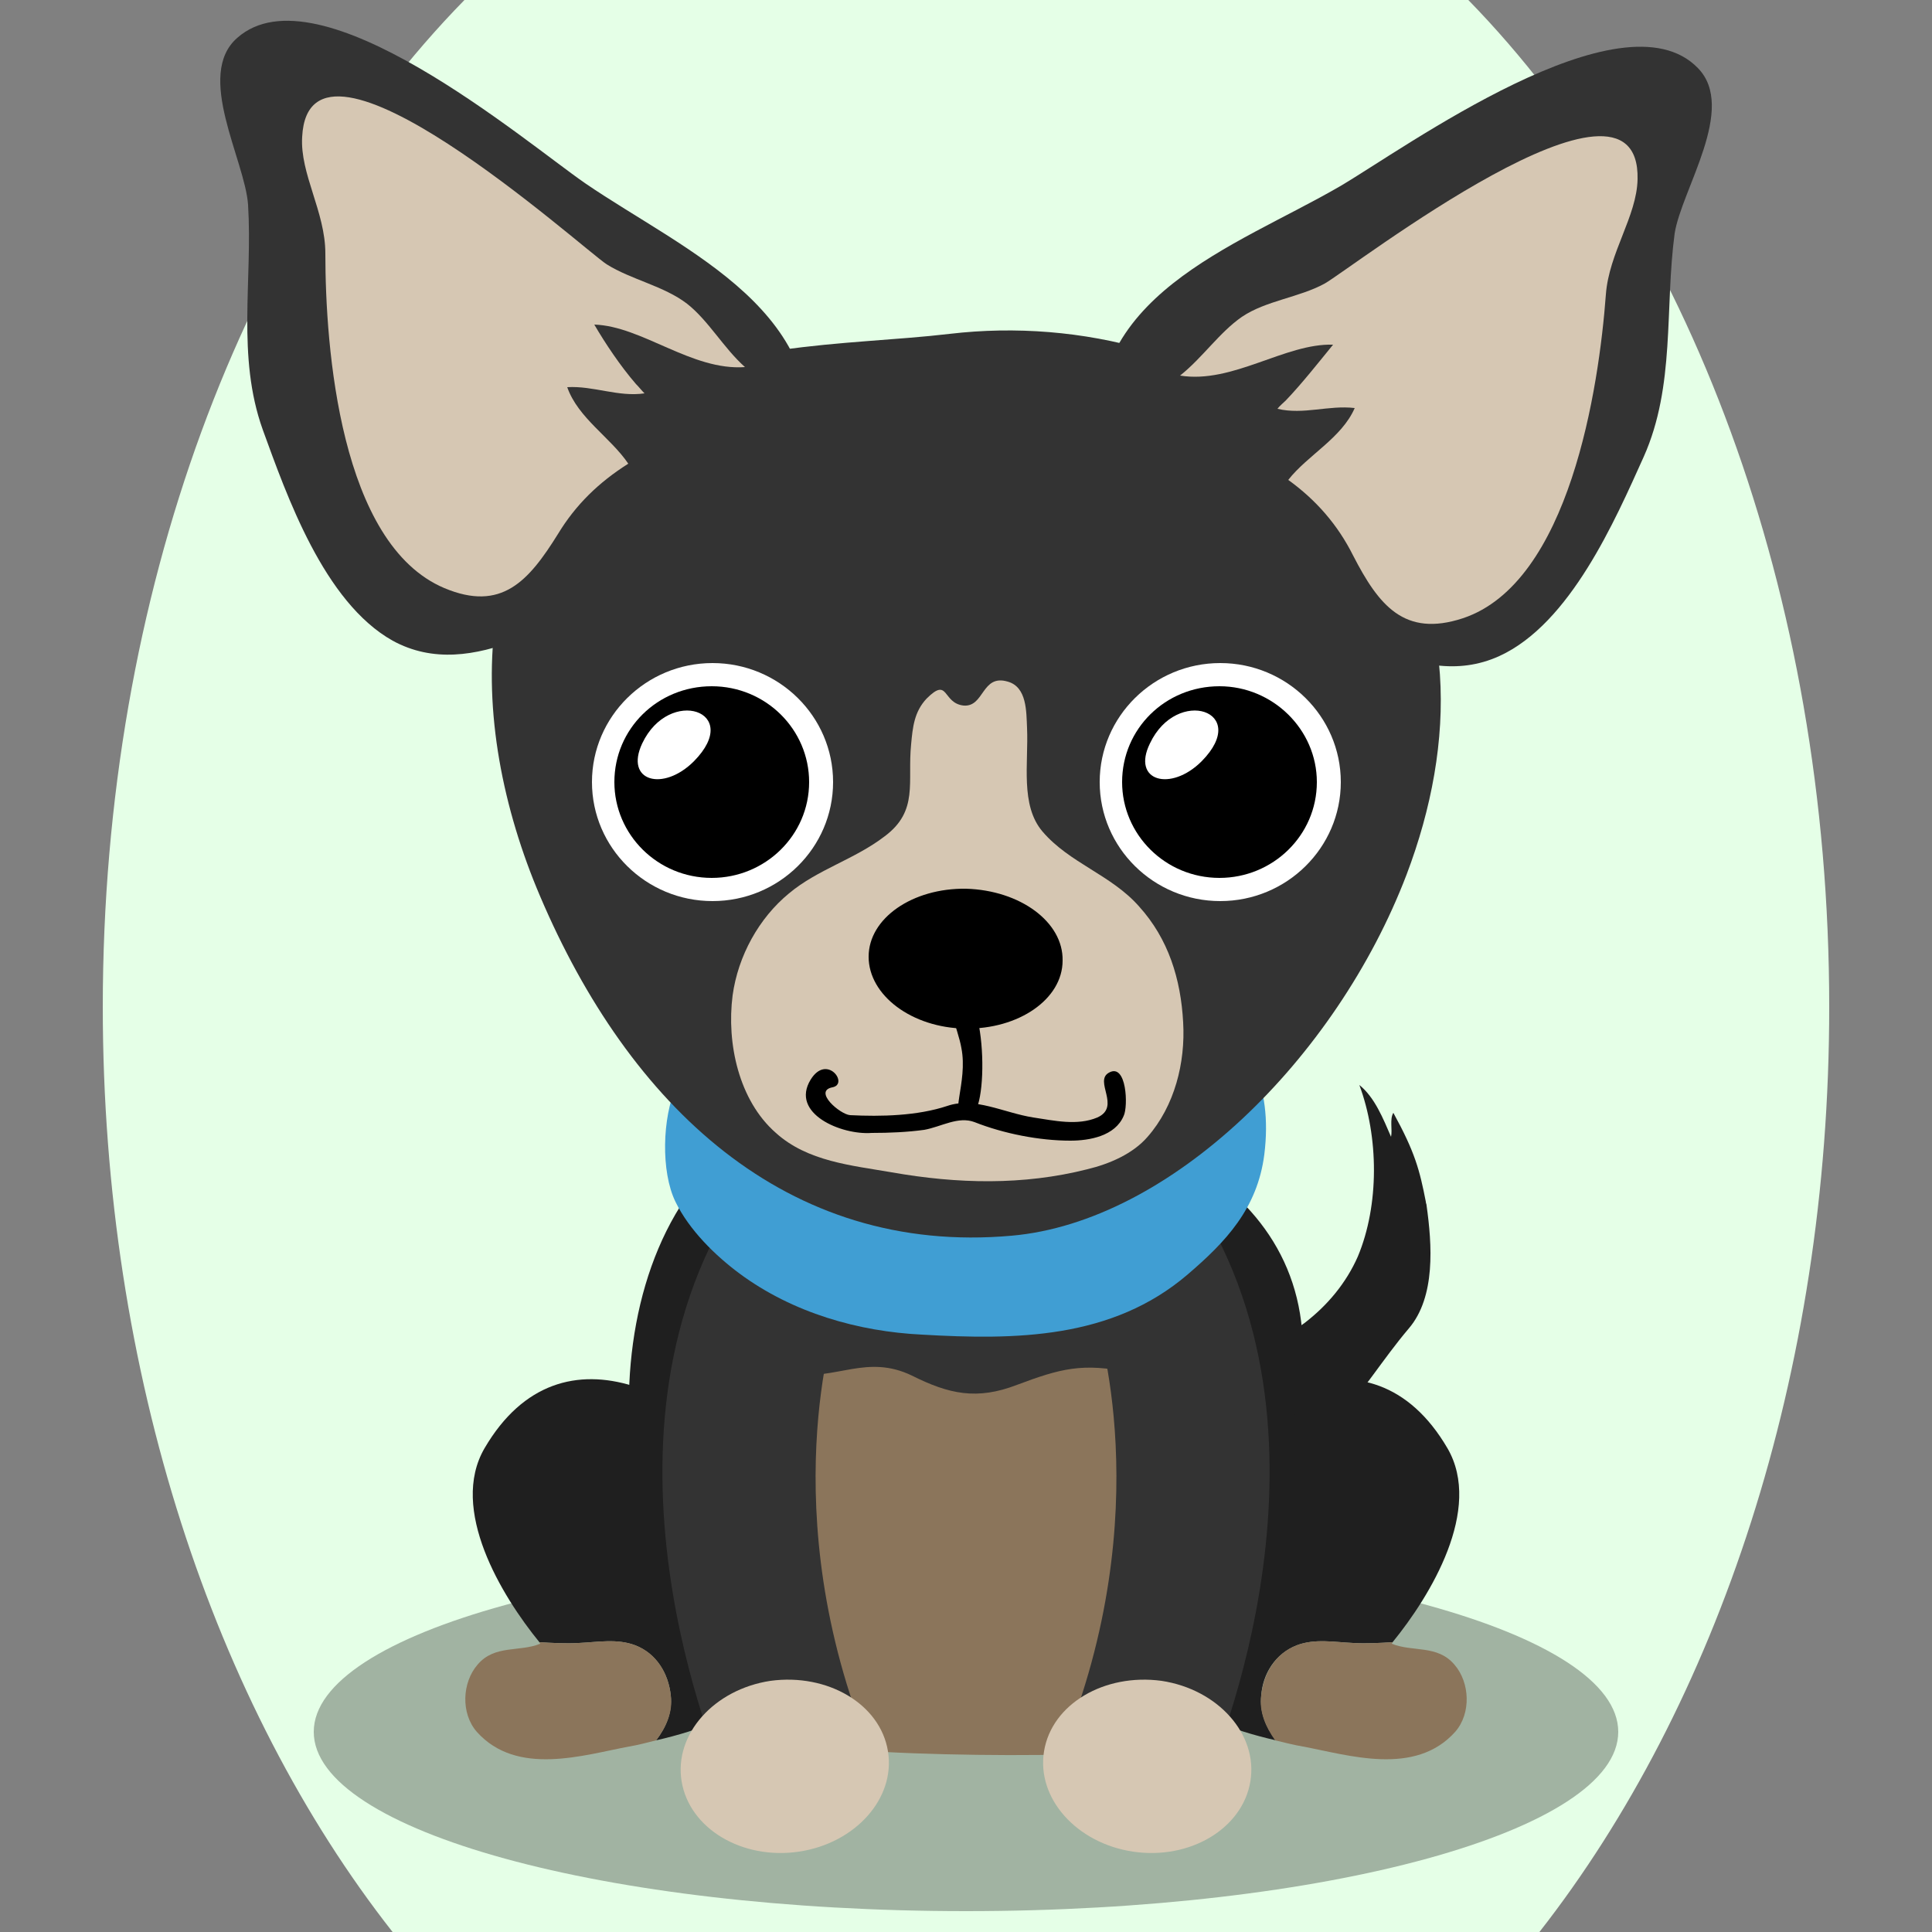 <!--?xml version="1.0" encoding="utf-8"?-->
<!-- Generator: Adobe Illustrator 25.0.1, SVG Export Plug-In . SVG Version: 6.00 Build 0)  -->
<svg version="1.1" id="Ebene_1" xmlns="http://www.w3.org/2000/svg" xmlns:xlink="http://www.w3.org/1999/xlink" x="0px" y="0px" viewBox="0 0 250 250" style="enable-background:new 0 0 250 250;" xml:space="preserve">
<rect x="0" y="0" width="250" height="250" fill="#808080" stroke="none"/>
<style type="text/css">
	.st0{fill:#1F1F1F;}
	.st1{opacity:0.3;}
	.st2{fill:#8b755b;}
	.st3{fill:#333333;}
	.st4{fill:#d6c7b3;}
	.st5{fill:#409ED3;}
	.st6{fill:#FFFFFF;}

.bgel{fill:#E5FFE7;}</style>
<path class="bgel" d="M236.7,130.3c0,47.6-14.5,90.3-37.5,119.7H50.8c-23-29.3-37.5-72.1-37.5-119.7C13.3,76.6,31.7,29,60.1,0h129.9
	C218.3,29,236.7,76.6,236.7,130.3z"></path>
<g>
	<path class="st0" d="M184.5,155.5c0,0.2,0.1,0.3,0.1,0.5c0.7,5,1.2,11.8-2.3,15.9c-3.4,4-6.1,8.5-9.8,12.4
		c-5.9,6.1-15.1,11-20.3,1.4c-2-3.7,0.3-6.4,3.8-8.2c4.1-2.2,9-3.5,12.8-6.3c3-2.3,5.4-5.2,6.9-8.6c2.8-6.7,2.7-15.5,0.2-22.2
		c2,1.6,3.1,4.4,4.1,6.7c0.2-0.9-0.2-2.3,0.3-3.1C183.1,149.1,183.7,151.4,184.5,155.5z"></path>
	<path class="st1" d="M209.4,224.1c0,12.8-37.8,23.2-84.4,23.2c-46.6,0-84.4-10.4-84.4-23.2c0-12.8,37.8-23.2,84.4-23.2
		C171.6,200.9,209.4,211.3,209.4,224.1z"></path>
	<g>
		<g>
			<path class="st0" d="M100.8,194.5c-9.7-13.9-28.1-24.2-38.1-7.1c-4.6,7.9,2.2,19.1,7.1,25.1c1.7,0.1,3.4,0.2,5.1,0.1
				c2.4-0.1,4.9-0.6,7.3,0.3c2.8,1.1,4.3,3.7,4.6,6.5c0.2,2.2-0.6,4.1-1.9,5.8c5.6-1.3,11.5-3.3,15.3-8
				C104.8,211.5,105.3,201,100.8,194.5z"></path>
			<path class="st2" d="M86.8,219.4c-0.3-2.9-1.9-5.5-4.6-6.5c-2.3-0.9-4.9-0.4-7.3-0.3c-1.7,0.1-3.4,0-5.1-0.1
				c0,0.1,0.1,0.1,0.1,0.2c-2.7,1.1-5.9,0.1-8.1,2.7c-2,2.3-2.2,6.3-0.1,8.7c5.2,5.8,13.8,3,19.7,1.9c1.2-0.2,2.3-0.5,3.5-0.8
				C86.2,223.5,87.1,221.5,86.8,219.4z"></path>
		</g>
		<g>
			<path class="st0" d="M149.2,194.5c9.7-13.9,28.1-24.2,38.1-7.1c4.6,7.9-2.2,19.1-7.1,25.1c-1.7,0.1-3.4,0.2-5.1,0.1
				c-2.4-0.1-4.9-0.6-7.3,0.3c-2.8,1.1-4.4,3.7-4.6,6.5c-0.2,2.2,0.6,4.1,1.9,5.8c-5.6-1.3-11.5-3.3-15.3-8
				C145.2,211.5,144.7,201,149.2,194.5z"></path>
			<path class="st2" d="M163.2,219.4c0.3-2.9,1.9-5.5,4.6-6.5c2.3-0.9,4.9-0.4,7.3-0.3c1.7,0.1,3.4,0,5.1-0.1c0,0.1-0.1,0.1-0.1,0.2
				c2.7,1.1,5.9,0.1,8.1,2.7c2,2.3,2.2,6.3,0.1,8.7c-5.2,5.8-13.8,3-19.7,1.9c-1.2-0.2-2.3-0.5-3.6-0.8
				C163.8,223.5,162.9,221.5,163.2,219.4z"></path>
		</g>
	</g>
	<path class="st0" d="M125.3,143.1c-7.7,0-16.4-2-23.8,1.2c-24.7,10.6-25.1,51.6-9.7,70.3c9,10.8,24.5,10.4,37.1,10.1
		c14.8-0.4,25.6,1.8,31-13.6c3.3-9.6,6-19.5,8-29.6C173.2,154.6,147.1,143,125.3,143.1z"></path>
	<path class="st2" d="M152.3,159.6c-6.8-12.9-26.1-12.9-36.6-9.8c-8.4,2.5-16.3,5.6-21,15.4c-2.7,5.7-3.1,11.3-1.5,17.6
		c0.9,3.3,2.3,6.4,3.3,9.6c0.8,2.7,0.5,4.1,0.7,6.8c0.8,8.1,6.1,17.2,10.5,23c1.1,1.5,2.4,2.9,3.7,4.3c7.5,0.6,22.4,0.8,30,0.4
		c4.1-4.1,7.2-10.4,9.9-15.8C158.5,197.1,160.8,175.5,152.3,159.6z"></path>
	<path class="st3" d="M109.3,164.5c-4-0.4-7.1-1.1-10.2,2.2c-3.9,4.2-2.2,10.3,3.6,11.1c5.5,0.8,9.5-2.6,15.3,0.2
		c4.8,2.4,8.4,3.2,13.6,1.2c5.6-2.1,8.5-2.9,14.6-1.6c2.8,0.6,4.6,0.6,6-2.1c1.9-3.7,0.3-9.9-3.2-11.9c-3.3-1.9-8.7-0.9-12.3-0.5
		c-4.8,0.6-8.7,2.5-13.6,2.2C118.5,164.9,113.8,164.9,109.3,164.5z"></path>
	<g>
		<g>
			<path class="st3" d="M141.8,170.7c0,0,8.3,24.8-4.4,55.7l18.5,4.3c0,0,19-41.8-0.2-73.9L141.8,170.7z"></path>
			<g>
				<path class="st4" d="M135.1,226.6c-1,6.1,4.2,11.9,11.5,13c7.4,1.1,14.2-3,15.2-9.1c1-6.1-4.2-11.9-11.5-13
					C142.9,216.5,136.1,220.5,135.1,226.6z"></path>
			</g>
		</g>
		<g>
			<path class="st3" d="M108.2,170.7c0,0-8.3,24.8,4.4,55.7l-18.5,4.3c0,0-19-41.8,0.2-73.9L108.2,170.7z"></path>
			<g>
				<path class="st4" d="M114.9,226.6c1,6.1-4.2,11.9-11.5,13c-7.4,1.1-14.2-3-15.2-9.1c-1-6.1,4.2-11.9,11.5-13
					C107.1,216.5,113.9,220.5,114.9,226.6z"></path>
			</g>
		</g>
	</g>
	<path class="st5" d="M87.5,140.6c-1.8,4-2,11-0.1,14.9c1.8,3.7,5.2,7,8.3,9.3c6.9,5.1,15.4,7.5,23.6,7.9
		c12.1,0.7,24.6,0.6,34.4-7.8c4.9-4.2,9-8.5,9.9-15.5c2.3-18.5-13.7-22.7-27.3-25.3c-12.8-2.5-32.5-4.3-42.2,7.5
		C92.1,134.2,89,137.5,87.5,140.6z"></path>
	<g>
		<path class="st3" d="M182,113.2c6.5-17.1,6.6-35.6-4.7-49.2c-7-8.4-18.8-15.7-28.9-18.7c-8.2-2.4-17-3.1-25.5-2.1
			c-6.8,0.8-14.4,1-21.9,2.1c-6.8,1-13.4,2.7-18.9,6.2C60,65.6,60.2,93.3,69.9,116c11.5,27,31.8,46.5,61,43.9
			C151.4,158.1,172.9,137,182,113.2z"></path>
	</g>
	<path class="st4" d="M140.7,151.3c-8.3,2.1-16.8,1.9-25.3,0.4c-5.2-0.9-10.9-1.4-15-5.1c-4.8-4.2-6.4-11.6-5.6-17.8
		c0.7-5.1,3.4-10,7.3-13.2c3.7-3.1,8.5-4.4,12.4-7.4c4.4-3.3,2.9-7,3.4-11.9c0.2-2.2,0.4-4.2,2-5.9c2.9-2.9,2,0.6,4.8,0.9
		c2.7,0.2,2.3-4.1,5.7-3.1c2.5,0.7,2.4,3.9,2.5,6c0.2,4.6-0.9,10,2,13.4c3.5,4.1,8.9,5.6,12.5,9.7c3.8,4.2,5.4,9.4,5.7,15
		c0.3,5.2-1.1,10.8-4.6,14.8C146.6,149.3,143.6,150.6,140.7,151.3z"></path>
	<path d="M137.5,124.3c0,5-5.7,8.9-12.6,8.8c-6.9-0.1-12.5-4.3-12.5-9.3c0-5,5.7-8.9,12.6-8.8C132,115.2,137.6,119.3,137.5,124.3z"></path>
	<path d="M125,144.4c-2.4,0.5,0.3-4.3-0.6-8.8c-0.4-2.4-2.5-6.9-1-7.5c4.4-1.6,4.7,16.9,1.9,16.3C124.8,144.4,125.1,144.4,125,144.4
		z"></path>
	<path d="M138.5,147.6c-4,0-8.6-0.9-12.4-2.4c-2.1-0.8-4.3,0.6-6.5,1c-2.2,0.3-4.5,0.4-6.8,0.4c-3.9,0.3-10.6-2.5-7.9-6.9
		c2.1-3.4,5,0.6,2.8,1c-2.5,0.5,1,3.5,2.3,3.6c4,0.2,8.7,0.1,12.6-1.2c3.5-1.2,7.3,0.9,11.1,1.5c2.7,0.4,5.7,1.1,8.3,0
		c3.1-1.4-0.5-4.7,1.5-5.8c2.3-1.3,2.5,4.4,1.9,5.6C144.3,147,141,147.6,138.5,147.6C137.8,147.6,141.1,147.6,138.5,147.6z"></path>
	<g>
		<g>
			<path class="st6" d="M173.5,101.2c0,8.5-7,15.4-15.6,15.4c-8.6,0-15.6-6.9-15.6-15.4c0-8.5,7-15.4,15.6-15.4
				C166.5,85.8,173.5,92.7,173.5,101.2z"></path>
		</g>
		<g>
			<path class="st6" d="M107.8,101.2c0,8.5-7,15.4-15.6,15.4c-8.6,0-15.6-6.9-15.6-15.4c0-8.5,7-15.4,15.6-15.4
				C100.8,85.8,107.8,92.7,107.8,101.2z"></path>
			<path d="M104.7,101.2c0,6.9-5.7,12.4-12.6,12.4c-7,0-12.6-5.6-12.6-12.4c0-6.9,5.6-12.4,12.6-12.4
				C99.1,88.8,104.7,94.4,104.7,101.2z"></path>
			<g>
				<path d="M170.4,101.2c0,6.9-5.7,12.4-12.6,12.4c-7,0-12.6-5.6-12.6-12.4c0-6.9,5.6-12.4,12.6-12.4
					C164.7,88.8,170.4,94.4,170.4,101.2z"></path>
				<path class="st6" d="M148.8,96.2c3.5-7.4,13.1-4.2,6.7,2.3C151.5,102.5,146.4,101.1,148.8,96.2z"></path>
			</g>
			<path class="st6" d="M83.1,96.2c3.5-7.4,13.1-4.2,6.7,2.3C85.8,102.5,80.8,101.1,83.1,96.2z"></path>
		</g>
	</g>
	<g>
		<g>
			<path class="st3" d="M219.7,8.8c-9.8-10.1-38.1,10.5-46.3,15.3c-13.6,7.9-33.7,14.2-31.1,34.3c0.2,1.4,0.4,2.7,0.8,3.8
				c2.6,9.1,12,8.8,19.6,12.7c9.5,4.9,20.5,14.9,31.3,10c9.2-4.2,15-17.6,18.7-25.8c4.1-9.2,2.7-19.2,4-28.9
				C217.6,24.5,224.8,14,219.7,8.8z"></path>
			<path class="st4" d="M166.4,51.8c-0.4,0.4-0.8,0.7-1.1,1.1c3.4,0.8,6.6-0.5,10-0.1c-1.7,3.9-6.1,6.1-8.6,9.3
				c3.6,2.6,6.4,5.8,8.4,9.8c3.3,6.4,6.6,10.6,14.2,8.1c13.8-4.6,17.6-29.8,18.5-41.9c0.4-5.4,4-10.1,4.1-14.9
				c0.4-17.5-37.1,11.6-40.5,13.5c-3.3,1.8-7.6,2.2-10.7,4.3c-2.9,2-5.1,5.3-8,7.6c6.8,1.1,13.6-4.2,19.8-4
				C170.7,46.8,168.5,49.6,166.4,51.8z"></path>
		</g>
		<g>
			<path class="st3" d="M30.7,4.9c10.5-9.3,37.2,13.4,45,18.8c13,8.9,32.6,16.7,28.5,36.6c-0.3,1.4-0.6,2.7-1,3.8
				c-3.2,8.9-12.6,7.9-20.5,11.2c-9.8,4.1-21.5,13.3-31.9,7.6C41.9,77.9,37.1,64.1,34,55.6c-3.4-9.5-1.3-19.3-1.9-29.1
				C31.7,20.7,25.2,9.7,30.7,4.9z"></path>
			<path class="st4" d="M82.3,49.7c0.4,0.4,0.7,0.8,1.1,1.2c-3.4,0.5-6.6-1-10-0.8c1.4,4,5.6,6.5,7.9,9.9c-3.8,2.4-6.8,5.3-9.1,9.1
				c-3.8,6.1-7.3,10.1-14.7,7C44,70.4,42.1,45,42.1,32.8c0-5.4-3.3-10.3-3-15.1c0.9-17.5,36.2,14.4,39.4,16.5
				c3.2,2,7.4,2.8,10.4,5.1c2.8,2.2,4.7,5.7,7.5,8.2C89.5,48,83.1,42.2,76.9,42C78.3,44.4,80.3,47.4,82.3,49.7z"></path>
		</g>
	</g>
</g>
</svg>

